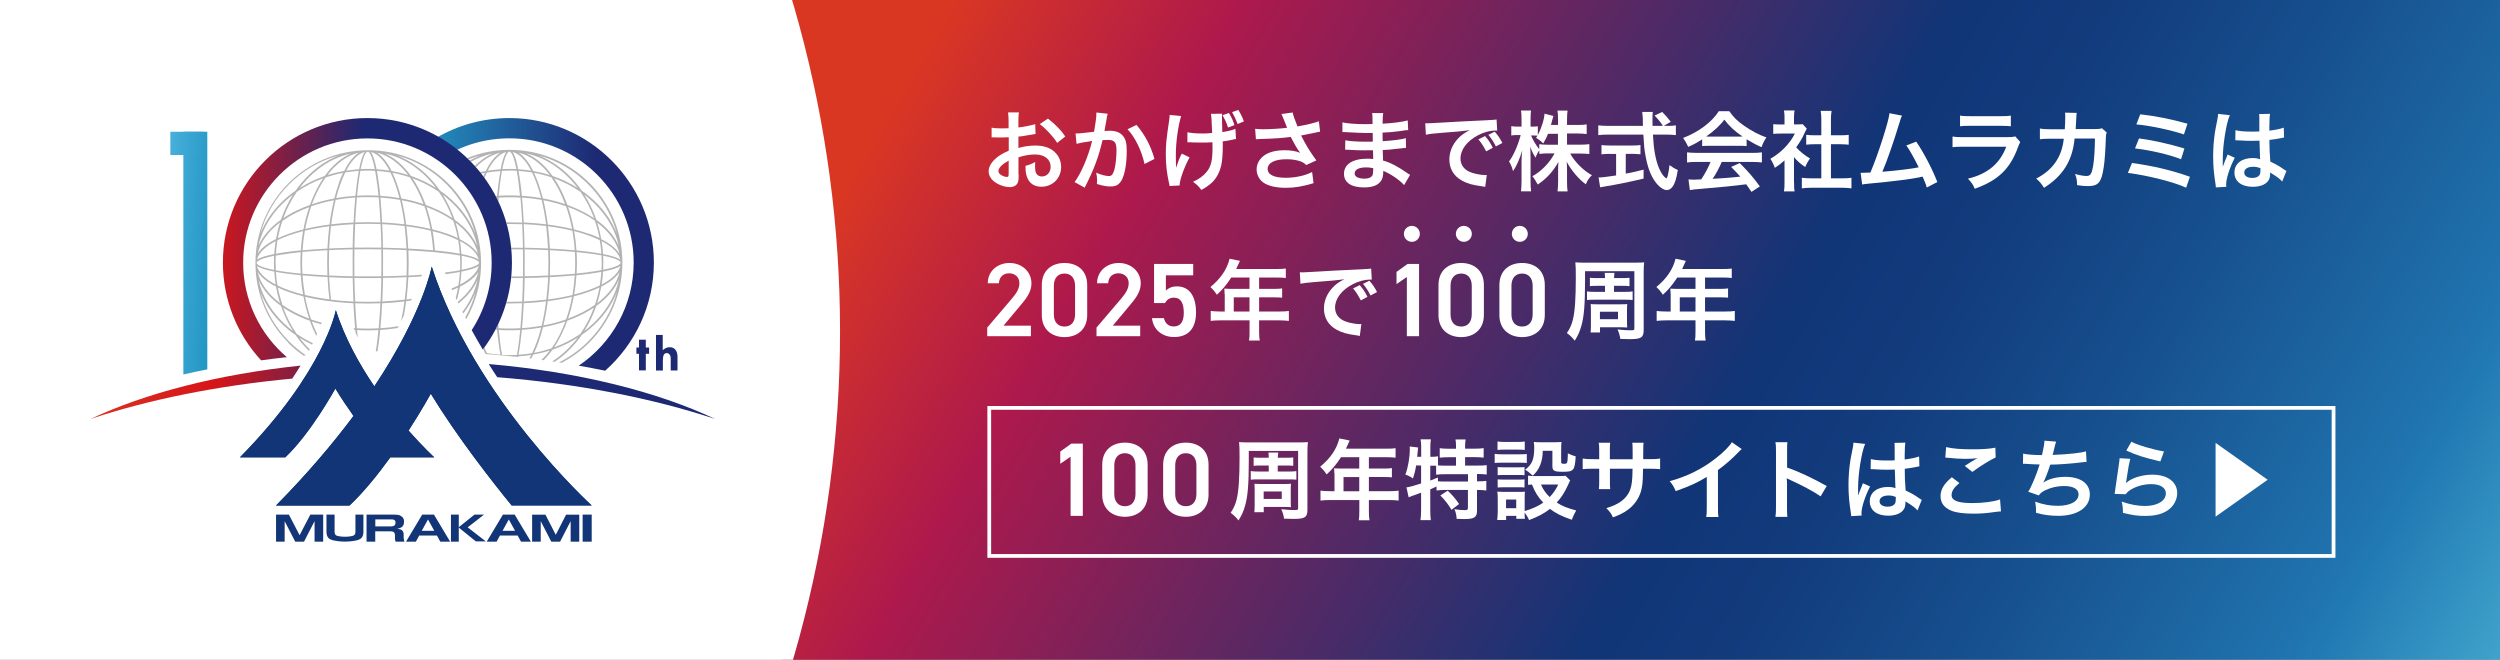 <?xml version="1.0" encoding="UTF-8"?><svg id="_レイヤー_2" xmlns="http://www.w3.org/2000/svg" xmlns:xlink="http://www.w3.org/1999/xlink" viewBox="0 0 319.33 84.27"><rect x="0" y="0" width="319.33" height="84.27" fill="#808080" stroke="none"/><defs><style>.cls-1{fill:url(#_名称未設定グラデーション_19-2);}.cls-1,.cls-2,.cls-3,.cls-4,.cls-5,.cls-6,.cls-7,.cls-8,.cls-9,.cls-10,.cls-11,.cls-12,.cls-13{stroke-width:0px;}.cls-2{fill:url(#_名称未設定グラデーション_19-3);}.cls-3{fill:url(#_名称未設定グラデーション_42-2);}.cls-4{fill:url(#_名称未設定グラデーション_42-3);}.cls-14{clip-path:url(#clippath);}.cls-5,.cls-15{fill:none;}.cls-6{fill:url(#_名称未設定グラデーション_42);}.cls-7{fill:url(#_名称未設定グラデーション_74);}.cls-8{fill:url(#_名称未設定グラデーション_37);}.cls-9{fill:url(#_名称未設定グラデーション_19);}.cls-15{stroke:#fff;stroke-miterlimit:10;stroke-width:.48px;}.cls-10{fill:#113577;}.cls-11{fill:#1e2973;}.cls-12{fill:#b3b3b3;}.cls-13{fill:#fff;}</style><linearGradient id="_名称未設定グラデーション_74" x1="109.1" y1="-15.9" x2="310.15" y2="100.17" gradientUnits="userSpaceOnUse"><stop offset="0" stop-color="#da3723"/><stop offset=".08" stop-color="#da3723"/><stop offset=".22" stop-color="#ad194c"/><stop offset=".56" stop-color="#113577"/><stop offset=".64" stop-color="#123c7d"/><stop offset=".75" stop-color="#17518f"/><stop offset=".89" stop-color="#1f72ad"/><stop offset=".91" stop-color="#2179b3"/><stop offset="1" stop-color="#40a3cb"/></linearGradient><clipPath id="clippath"><rect class="cls-5" y="0" width="319.33" height="84.27"/></clipPath><linearGradient id="_名称未設定グラデーション_42" x1=".42" y1="50.01" x2="96.03" y2="50.01" gradientUnits="userSpaceOnUse"><stop offset=".08" stop-color="#da3723"/><stop offset=".28" stop-color="#d61619"/><stop offset=".53" stop-color="#1e2973"/></linearGradient><linearGradient id="_名称未設定グラデーション_42-2" x1=".42" y1="50.11" x2="96.03" y2="50.11" xlink:href="#_名称未設定グラデーション_42"/><linearGradient id="_名称未設定グラデーション_19" x1="7.78" y1="31.45" x2="85.02" y2="35.41" gradientUnits="userSpaceOnUse"><stop offset=".08" stop-color="#72cdf4"/><stop offset=".25" stop-color="#2396c4"/><stop offset=".53" stop-color="#1e2973"/></linearGradient><linearGradient id="_名称未設定グラデーション_19-2" x1="8.07" y1="17.5" x2="87.52" y2="21.58" xlink:href="#_名称未設定グラデーション_19"/><linearGradient id="_名称未設定グラデーション_19-3" x1="32.84" y1="31.22" x2="114.34" y2="31.22" xlink:href="#_名称未設定グラデーション_19"/><linearGradient id="_名称未設定グラデーション_42-3" x1="6.01" y1="30.56" x2="82.04" y2="30.56" xlink:href="#_名称未設定グラデーション_42"/><linearGradient id="_名称未設定グラデーション_37" x1="9.8" y1="47.05" x2="105.74" y2="47.05" gradientUnits="userSpaceOnUse"><stop offset=".13" stop-color="#72cdf4"/><stop offset=".38" stop-color="#2396c4"/><stop offset=".61" stop-color="#1e2973"/></linearGradient></defs><g id="_内容"><rect class="cls-7" x="99.92" width="219.41" height="84.27"/><g class="cls-14"><circle class="cls-13" cx="-41.97" cy="42.33" r="149.27"/></g><path class="cls-6" d="M62.43,46.5c.35.57.71,1.13,1.08,1.68,10.4.83,19.9,2.7,27.84,5.34-7.43-3.51-17.5-6.03-28.92-7.02Z"/><path class="cls-3" d="M38.39,46.7c-10.56,1.11-19.86,3.53-26.84,6.82,7.41-2.47,16.19-4.26,25.78-5.16.39-.58.74-1.14,1.06-1.66Z"/><path class="cls-12" d="M61.34,19.86c-.46.18-.92.4-1.36.65.05.05.1.11.16.16.88-.49,1.82-.85,2.78-1.06-.8.34-1.57.88-2.28,1.59.05.05.1.11.15.16.94-.95,2-1.6,3.13-1.86-.68.42-1.32,1.21-1.88,2.34-.24.04-.48.09-.72.15.05.06.1.12.15.19.15-.03.31-.06.46-.09-.07.14-.13.29-.2.44.05.07.1.13.15.2.1-.24.2-.47.31-.68.57-.1,1.15-.17,1.73-.2-.09.48-.17,1.01-.25,1.61-.06.5-.12,1.02-.18,1.57-.06,0-.12,0-.18.01.04.07.07.14.11.21.02,0,.04,0,.06,0,0,.03,0,.06,0,.1.06.12.12.25.18.37.01-.16.03-.33.04-.48.46-.03.92-.04,1.39-.04s.93.01,1.39.04c.09.99.17,2.06.22,3.19-.53-.02-1.07-.03-1.61-.03-.14,0-.28,0-.42,0,.02.07.04.14.06.21.12,0,.24,0,.35,0,.55,0,1.09.01,1.62.03.05.97.08,1.98.1,3.01-.49,0-.99-.01-1.5-.01,0,.07.01.14.02.21.5,0,.99,0,1.48.01,0,.57.01,1.14.01,1.72s0,1.15-.01,1.72c-.49,0-.98.01-1.48.01,0,.07-.01.14-.02.21.51,0,1.01,0,1.5-.01-.02,1.04-.05,2.04-.1,3.01-.53.02-1.08.03-1.62.03-.12,0-.25,0-.37,0-.02.07-.04.14-.06.21.14,0,.29,0,.43,0,.54,0,1.08-.01,1.61-.03-.06,1.13-.13,2.2-.22,3.19-.46.03-.92.04-1.39.04s-.93-.01-1.39-.04c-.02-.17-.03-.35-.05-.53-.06.13-.12.25-.18.37,0,.05,0,.09.01.14-.03,0-.05,0-.08,0-.04.07-.07.14-.11.21.07,0,.14.01.21.01.05.55.11,1.08.18,1.57.08.6.16,1.13.25,1.61-.58-.04-1.16-.11-1.73-.2-.11-.23-.22-.46-.32-.72-.05.07-.1.13-.15.2.07.16.14.32.21.47,0,0,0,0,0,0,.03.06.07.11.1.17,1.21.09,2.42.2,3.61.33.12,0,.23,0,.35-.01,0,.02,0,.03-.01.05.07,0,.14.02.21.02,0-.03.01-.06.02-.09.56-.04,1.11-.1,1.65-.18-.08.15-.16.3-.24.43.08,0,.15.02.23.03.09-.16.18-.33.27-.51.72-.13,1.43-.3,2.11-.52-.34.44-.69.84-1.07,1.2.09.01.18.02.28.04.4-.39.78-.85,1.15-1.35,1.14-.39,2.22-.91,3.21-1.54-.13.17-.26.33-.39.49-.86,1.03-1.83,1.89-2.87,2.55.11.02.21.03.32.05.99-.65,1.9-1.48,2.72-2.46.26-.31.5-.63.73-.97.33-.23.65-.47.97-.73,1.63-1.36,2.83-2.98,3.52-4.76-.64,2.37-1.89,4.53-3.67,6.31-1.11,1.11-2.36,2.01-3.73,2.68.12.02.24.04.36.05,1.3-.68,2.48-1.54,3.52-2.59,1.32-1.32,2.36-2.87,3.09-4.58.75-1.78,1.13-3.67,1.13-5.61s-.38-3.83-1.13-5.61c-.73-1.72-1.77-3.26-3.09-4.58-1.32-1.32-2.87-2.36-4.58-3.09-1.78-.75-3.67-1.13-5.61-1.13s-3.68.35-5.4,1.05c.06.05.11.11.17.16.49-.19.99-.36,1.51-.5ZM65.07,24.96c-.46,0-.92.01-1.37.04.05-.54.11-1.05.17-1.53.08-.65.17-1.19.25-1.65.31-.02.63-.03.94-.03s.63,0,.94.03c.09.46.17,1,.25,1.65.06.48.12,1,.17,1.53-.45-.03-.91-.04-1.37-.04ZM66.48,23.44c-.08-.6-.16-1.13-.25-1.61.58.04,1.16.11,1.73.2.21.44.42.92.61,1.46.2.57.38,1.17.55,1.81-.8-.14-1.62-.24-2.46-.29-.05-.55-.11-1.08-.18-1.57ZM67.01,31.85c1.04.02,2.04.05,3.01.1.02.53.03,1.08.03,1.62s-.01,1.09-.03,1.62c-.97.05-1.98.08-3.01.1,0-.57.01-1.14.01-1.72s0-1.15-.01-1.72ZM70.23,35.4c1.13-.06,2.2-.13,3.19-.22-.06.86-.16,1.69-.3,2.5-.97.24-2.02.43-3.12.57.11-.92.19-1.87.24-2.85ZM70.24,35.18c.02-.53.03-1.07.03-1.61s-.01-1.08-.03-1.61c1.13.06,2.2.13,3.19.22.03.46.04.92.04,1.39s-.01.93-.04,1.39c-.99.09-2.06.17-3.19.22ZM70.23,31.75c-.04-.98-.12-1.93-.24-2.85,1.1.14,2.15.33,3.12.57.14.8.25,1.64.3,2.5-.99-.09-2.06-.17-3.19-.22ZM69.97,28.68c-.14-1.09-.33-2.13-.56-3.1,1.02.19,1.99.45,2.89.77.32.9.58,1.87.77,2.89-.97-.23-2.01-.42-3.1-.56ZM70.01,31.74c-.97-.05-1.97-.08-3.01-.1-.02-1.03-.05-2.04-.1-3.01.98.04,1.94.13,2.86.24.11.92.19,1.88.24,2.86ZM67.01,35.51c1.03-.02,2.04-.05,3.01-.1-.04.98-.13,1.94-.24,2.86-.92.11-1.88.19-2.86.24.05-.97.08-1.97.1-3.01ZM69.97,38.47c1.09-.14,2.13-.33,3.1-.56-.19,1.02-.45,1.99-.77,2.89-.9.32-1.87.58-2.89.77.23-.97.42-2.01.56-3.1ZM73.3,37.85c.68-.17,1.33-.36,1.93-.58.49-.17.93-.36,1.34-.55-.14.76-.34,1.5-.58,2.21-.97.69-2.13,1.29-3.43,1.76.31-.9.56-1.86.74-2.86ZM75.15,37.07c-.57.2-1.17.38-1.81.55.14-.8.24-1.62.29-2.46.55-.05,1.08-.11,1.57-.18.6-.08,1.13-.16,1.61-.25-.04.58-.11,1.16-.2,1.73-.44.21-.92.42-1.46.61ZM75.18,34.77c-.48.06-1,.12-1.53.17.03-.45.04-.91.04-1.37s-.01-.92-.04-1.37c.54.05,1.05.11,1.53.17.65.08,1.19.17,1.65.25.02.31.03.63.03.94s0,.63-.03.94c-.46.09-1,.17-1.65.25ZM75.2,32.16c-.5-.06-1.02-.12-1.57-.18-.05-.84-.15-1.66-.29-2.46.64.16,1.25.34,1.81.55.53.19,1.02.39,1.46.61.1.57.17,1.15.2,1.73-.48-.09-1.01-.17-1.61-.25ZM75.23,29.87c-.6-.21-1.25-.41-1.93-.58-.18-.99-.43-1.95-.74-2.86,1.3.48,2.45,1.07,3.43,1.76.24.72.44,1.46.58,2.21-.41-.19-.85-.38-1.34-.55ZM75.25,27.47c-.85-.5-1.78-.93-2.78-1.29-.36-1-.79-1.93-1.29-2.78-.13-.21-.26-.42-.39-.62,1.2.44,2.33,1.02,3.36,1.73.71,1.03,1.29,2.15,1.73,3.36-.2-.13-.41-.27-.62-.39ZM72.2,26.08c-.9-.31-1.86-.56-2.86-.74-.17-.68-.36-1.33-.58-1.93-.17-.49-.36-.93-.55-1.34.76.14,1.5.34,2.21.58.69.97,1.29,2.13,1.76,3.43ZM66.68,25.23c.86.06,1.69.16,2.5.3.24.97.43,2.02.57,3.12-.92-.11-1.87-.19-2.85-.24-.06-1.13-.13-2.2-.22-3.19ZM66.9,38.73c.98-.04,1.93-.12,2.85-.24-.14,1.1-.33,2.15-.57,3.12-.8.14-1.64.25-2.5.3.09-.99.17-2.06.22-3.19ZM66.01,45.33c-.31.02-.63.03-.94.03s-.63,0-.94-.03c-.09-.46-.17-1-.25-1.65-.06-.48-.12-1-.17-1.53.45.03.91.04,1.37.04s.92-.01,1.37-.04c-.05.54-.11,1.05-.17,1.53-.08.65-.17,1.19-.25,1.65ZM67.96,45.11c-.57.1-1.15.17-1.73.2.09-.48.17-1.01.25-1.61.06-.5.12-1.02.18-1.57.84-.05,1.66-.15,2.46-.29-.16.64-.34,1.25-.55,1.81-.19.53-.39,1.02-.61,1.46ZM70.44,44.49c-.72.24-1.46.44-2.21.58.19-.41.38-.85.55-1.34.21-.6.41-1.25.58-1.93.99-.18,1.95-.43,2.86-.74-.48,1.3-1.07,2.45-1.76,3.43ZM74.14,42.64c-1.03.71-2.15,1.29-3.36,1.73.13-.2.27-.41.39-.62.5-.85.93-1.78,1.29-2.78,1-.36,1.93-.79,2.78-1.29.21-.13.42-.26.62-.39-.44,1.2-1.02,2.33-1.73,3.36ZM75.12,41.9c-.16.13-.32.26-.49.39.63-.99,1.14-2.07,1.54-3.21,1.37-.98,2.35-2.13,2.87-3.35-.51,2.32-1.86,4.46-3.92,6.17ZM76.28,38.72c.22-.68.39-1.39.52-2.11,1.13-.57,1.92-1.2,2.34-1.88-.35,1.49-1.36,2.86-2.86,4ZM78.19,35.47c-.37.31-.81.6-1.34.87.09-.54.15-1.09.18-1.65.49-.09.91-.2,1.26-.3.43-.13.74-.27.94-.41-.12.51-.47,1.01-1.04,1.49ZM79.27,33.57s0,0,0,0c0,.1-.17.49-2.23.89.02-.3.02-.6.02-.9s0-.6-.02-.9c2.06.4,2.22.79,2.23.89,0,0,0,0,0,0ZM78.29,32.75c-.35-.11-.77-.21-1.26-.3-.04-.56-.1-1.11-.18-1.65.53.27.97.57,1.34.87.57.48.92.98,1.04,1.49-.2-.14-.51-.28-.94-.41ZM76.8,30.54c-.13-.72-.3-1.43-.52-2.11,1.5,1.14,2.51,2.5,2.86,4-.42-.68-1.21-1.32-2.34-1.88ZM76.17,28.07c-.39-1.14-.91-2.22-1.54-3.21.17.13.33.26.49.39,2.06,1.71,3.4,3.85,3.92,6.17-.52-1.23-1.5-2.37-2.87-3.35ZM75.12,23.53c1.78,1.78,3.03,3.95,3.67,6.31-.69-1.78-1.89-3.4-3.52-4.76-.31-.26-.63-.5-.97-.73-.23-.33-.47-.65-.73-.97-1.36-1.63-2.98-2.83-4.76-3.52,2.37.64,4.53,1.89,6.31,3.67ZM73.4,23.52c.13.16.26.32.39.49-.99-.63-2.07-1.14-3.21-1.54-.98-1.37-2.13-2.35-3.35-2.87,2.32.51,4.46,1.86,6.17,3.92ZM70.22,22.36c-.68-.22-1.39-.39-2.11-.52-.57-1.13-1.2-1.92-1.88-2.34,1.49.35,2.86,1.36,4,2.86ZM66.97,20.46c.31.37.6.81.87,1.34-.54-.09-1.09-.15-1.65-.18-.09-.49-.2-.91-.3-1.26-.13-.43-.27-.74-.41-.94.51.12,1.01.47,1.49,1.04ZM65.07,19.37s0,0,0,0,0,0,0,0c.1,0,.49.17.89,2.23-.3-.02-.6-.02-.9-.02s-.6,0-.9.02c.4-2.06.79-2.22.89-2.23ZM64.25,20.36c-.11.35-.21.77-.3,1.26-.56.04-1.11.1-1.65.18.27-.53.57-.97.87-1.34.48-.57.98-.92,1.49-1.04-.14.2-.28.51-.41.94Z"/><path class="cls-12" d="M36.79,43.77c.61.61,1.27,1.16,1.97,1.65.11-.01.22-.02.33-.03-.76-.51-1.48-1.1-2.15-1.77-1.78-1.78-3.03-3.95-3.67-6.31.69,1.78,1.89,3.4,3.52,4.76.31.26.63.5.97.73.23.33.47.65.73.97.31.37.64.72.97,1.05.04-.07.07-.13.1-.2-.32-.31-.62-.64-.91-.99-.13-.16-.26-.32-.39-.49.51.33,1.05.62,1.61.88.03-.06.06-.13.09-.19-.72-.34-1.41-.74-2.06-1.18-.71-1.03-1.29-2.15-1.73-3.36.2.13.41.27.62.39.85.5,1.78.93,2.78,1.29.24.67.52,1.32.82,1.92.04-.09.08-.17.11-.25-.24-.5-.47-1.02-.67-1.58.39.13.78.25,1.19.36.03-.07.05-.14.08-.2-.47-.13-.92-.27-1.36-.42-.32-.9-.58-1.87-.77-2.89.97.23,2.01.42,3.1.56,0,0,0,0,0,0l.93.11c.7.07,1.41.12,2.14.16.06,1.13.13,2.2.22,3.19-.07,0-.13,0-.2-.01.03.07.06.15.09.22.04,0,.08,0,.13,0,.01.12.02.25.04.37.09.21.19.42.29.64-.04-.32-.07-.65-.11-.99.45.03.91.04,1.37.04s.92-.01,1.37-.04c-.05.54-.11,1.05-.17,1.53-.06.44-.12.84-.17,1.19.07,0,.15,0,.22,0,.06-.36.12-.74.17-1.16.06-.5.12-1.02.18-1.57.75-.05,1.49-.13,2.22-.25.04-.08.08-.16.12-.24-.75.13-1.53.22-2.32.27.09-.99.17-2.06.22-3.19.98-.04,1.93-.12,2.85-.24-.12.89-.26,1.74-.44,2.55.13-.25.25-.5.37-.74.11-.59.21-1.2.29-1.83.21-.03.41-.06.62-.09.04-.08.07-.16.11-.23-.23.03-.46.07-.69.1.11-.92.19-1.87.24-2.85.57-.03,1.12-.06,1.66-.1.03-.07.06-.15.09-.22-.56.04-1.14.08-1.74.11.02-.53.03-1.07.03-1.61s-.01-1.08-.03-1.61c1.13.06,2.2.13,3.19.22,0,0,0,0,0,0l.22.02s0,0,0,0c.54.05,1.05.11,1.53.17.65.08,1.19.17,1.65.25.02.31.03.63.03.94s0,.63-.03.94c-.46.09-1,.17-1.65.25-.09.01-.19.02-.28.04.03.07.05.14.08.21.08,0,.15-.02.23-.03.6-.08,1.13-.16,1.61-.25-.04.58-.11,1.16-.2,1.73-.27.13-.57.26-.88.39.03.07.06.13.09.2.26-.1.51-.21.75-.32-.08.44-.18.88-.3,1.31.05.1.09.2.14.3.16-.56.3-1.14.4-1.73,1.13-.57,1.92-1.2,2.34-1.88-.33,1.42-1.26,2.73-2.64,3.83.03.07.06.13.1.2,1.15-.91,1.97-1.93,2.44-3.03-.32,1.46-.97,2.85-1.92,4.1.04.07.07.14.11.21.66-.86,1.18-1.77,1.56-2.73-.3,1.12-.74,2.2-1.31,3.22.04.08.08.15.12.23.29-.5.55-1.02.77-1.56.75-1.78,1.13-3.67,1.13-5.61s-.38-3.83-1.13-5.61c-.73-1.72-1.77-3.26-3.09-4.58-1.32-1.32-2.87-2.36-4.58-3.09-1.78-.75-3.67-1.13-5.61-1.13s-3.83.38-5.61,1.13c-1.72.73-3.26,1.77-4.58,3.09-1.32,1.32-2.36,2.87-3.09,4.58-.75,1.78-1.13,3.67-1.13,5.61s.38,3.83,1.13,5.61c.73,1.72,1.77,3.26,3.09,4.58ZM39.5,40.7c-1.3-.48-2.45-1.07-3.43-1.76-.24-.72-.44-1.46-.58-2.21.41.19.85.38,1.34.55.6.21,1.25.41,1.93.58.18.99.43,1.95.74,2.86ZM51.32,25.58c1.02.19,1.99.45,2.89.77.32.9.58,1.87.77,2.89-.97-.23-2.01-.42-3.1-.56-.14-1.09-.33-2.13-.56-3.1ZM51.93,31.74c-.97-.05-1.97-.08-3.01-.1-.02-1.03-.05-2.04-.1-3.01.98.04,1.94.13,2.86.24.11.92.19,1.88.24,2.86ZM54.47,26.44c1.3.48,2.45,1.07,3.43,1.76.24.72.44,1.46.58,2.21-.41-.19-.85-.38-1.34-.55-.6-.21-1.25-.41-1.93-.58-.18-.99-.43-1.95-.74-2.86ZM57.16,27.47c-.85-.5-1.78-.93-2.78-1.29-.36-1-.79-1.93-1.29-2.78-.13-.21-.26-.42-.39-.62,1.2.44,2.33,1.02,3.36,1.73.71,1.03,1.29,2.15,1.73,3.36-.2-.13-.41-.27-.62-.39ZM54.12,26.08c-.9-.31-1.86-.56-2.86-.74-.17-.68-.36-1.33-.58-1.93-.17-.49-.36-.93-.55-1.34.76.14,1.5.34,2.21.58.69.97,1.29,2.13,1.76,3.43ZM50.48,23.49c.2.57.38,1.17.55,1.81-.8-.14-1.62-.24-2.46-.29-.05-.55-.11-1.08-.18-1.57-.08-.6-.16-1.13-.25-1.61.58.04,1.16.11,1.73.2.21.44.42.92.61,1.46ZM46.98,28.38c-.54,0-1.08.01-1.61.03.06-1.13.13-2.2.22-3.19.46-.03.92-.04,1.39-.04s.93.01,1.39.04c.09.99.17,2.06.22,3.19-.53-.02-1.07-.03-1.61-.03ZM48.61,28.62c.05.97.08,1.98.1,3.01-.57,0-1.14-.01-1.72-.01s-1.15,0-1.72.01c.02-1.04.05-2.05.1-3.01.53-.02,1.08-.03,1.62-.03s1.09.01,1.62.03ZM48.18,23.47c.06.48.12,1,.17,1.53-.45-.03-.91-.04-1.37-.04s-.92.01-1.37.04c.05-.54.11-1.05.17-1.53.08-.65.17-1.19.25-1.65.31-.02.63-.03.94-.03s.63,0,.94.03c.09.46.17,1,.25,1.65ZM45.58,23.44c-.06.5-.12,1.02-.18,1.57-.84.05-1.66.15-2.46.29.16-.64.34-1.25.55-1.81.19-.53.39-1.02.61-1.46.57-.1,1.15-.17,1.73-.2-.09.48-.17,1.01-.25,1.61ZM43.28,23.42c-.21.6-.41,1.25-.58,1.93-.99.18-1.95.43-2.86.74.48-1.3,1.07-2.45,1.76-3.43.72-.24,1.46-.44,2.21-.58-.19.41-.38.85-.55,1.34ZM45.05,35.29c-1.04-.02-2.04-.05-3.01-.1-.02-.53-.03-1.08-.03-1.62s.01-1.09.03-1.62c.97-.05,1.98-.08,3.01-.1,0,.57-.01,1.14-.01,1.72s0,1.15.01,1.72ZM41.83,31.75c-1.13.06-2.2.13-3.19.22.06-.86.16-1.69.3-2.5.97-.24,2.02-.43,3.12-.57-.11.92-.19,1.87-.24,2.85ZM41.82,35.18c-1.13-.06-2.2-.13-3.19-.22-.03-.46-.04-.92-.04-1.39s.01-.93.04-1.39c.99-.09,2.06-.17,3.19-.22-.02.53-.03,1.07-.03,1.61s.01,1.08.03,1.61ZM38.99,29.24c.19-1.02.45-1.99.77-2.89.9-.32,1.87-.58,2.89-.77-.23.97-.42,2.01-.56,3.1-1.09.14-2.13.33-3.1.56ZM40.88,23.4c-.5.85-.93,1.78-1.29,2.78-1,.36-1.93.79-2.78,1.29-.21.13-.42.26-.62.39.44-1.2,1.02-2.33,1.73-3.36,1.03-.71,2.15-1.29,3.36-1.73-.13.2-.27.41-.39.62ZM39.5,26.44c-.31.9-.56,1.86-.74,2.86-.68.17-1.33.36-1.93.58-.49.17-.93.36-1.34.55.14-.76.34-1.5.58-2.21.97-.69,2.13-1.29,3.43-1.76ZM36.9,30.07c.57-.2,1.17-.38,1.81-.55-.14.8-.24,1.62-.29,2.46-.55.05-1.08.11-1.57.18-.6.08-1.13.16-1.61.25.04-.58.11-1.16.2-1.73.44-.21.92-.42,1.46-.61ZM36.88,32.38c.48-.06,1-.12,1.53-.17-.03.45-.04.91-.04,1.37s.01.92.04,1.37c-.54-.05-1.05-.11-1.53-.17-.65-.08-1.19-.17-1.65-.25-.02-.31-.03-.63-.03-.94s0-.63.03-.94c.46-.09,1-.17,1.65-.25ZM36.85,34.98c.5.06,1.02.12,1.57.18.05.84.15,1.66.29,2.46-.64-.16-1.25-.34-1.81-.55-.53-.19-1.02-.39-1.46-.61-.1-.57-.17-1.15-.2-1.73.48.09,1.01.17,1.61.25ZM38.95,37.67c-.14-.8-.25-1.64-.3-2.5.99.09,2.06.17,3.19.22.04.98.12,1.93.24,2.85-1.1-.14-2.15-.33-3.12-.57ZM42.28,38.27c-.11-.92-.19-1.88-.24-2.86.97.05,1.97.08,3.01.1.02,1.03.05,2.04.1,3.01-.98-.04-1.94-.13-2.86-.24ZM45.05,31.64c-1.03.02-2.04.05-3.01.1.04-.98.13-1.94.24-2.86.92-.11,1.88-.19,2.86-.24-.05.97-.08,1.97-.1,3.01ZM42.31,28.65c.14-1.1.33-2.15.57-3.12.8-.14,1.64-.25,2.5-.3-.09.99-.17,2.06-.22,3.19-.98.04-1.93.12-2.85.24ZM48.37,41.93c-.46.03-.92.04-1.39.04s-.93-.01-1.39-.04c-.09-.99-.17-2.06-.22-3.19.53.02,1.07.03,1.61.03s1.08-.01,1.61-.03c-.06,1.13-.13,2.2-.22,3.19ZM48.61,38.52c-.53.02-1.08.03-1.62.03s-1.09-.01-1.62-.03c-.05-.97-.08-1.98-.1-3.01.57,0,1.14.01,1.72.01s1.15,0,1.72-.01c-.02,1.04-.05,2.04-.1,3.01ZM48.71,35.29c-.57,0-1.14.01-1.72.01s-1.15,0-1.72-.01c0-.57-.01-1.14-.01-1.72s0-1.15.01-1.72c.57,0,1.14-.01,1.72-.01s1.15,0,1.72.01c0,.57.01,1.14.01,1.72s0,1.15-.01,1.72ZM48.59,25.23c.86.06,1.69.16,2.5.3.24.97.43,2.02.57,3.12-.92-.11-1.87-.19-2.85-.24-.06-1.13-.13-2.2-.22-3.19ZM51.69,38.27c-.92.11-1.88.19-2.86.24.05-.97.08-1.97.1-3.01,1.03-.02,2.04-.05,3.01-.1-.04.98-.13,1.94-.24,2.86ZM51.93,35.19c-.97.05-1.98.08-3.01.1,0-.57.01-1.14.01-1.72s0-1.15-.01-1.72c1.04.02,2.05.05,3.01.1.02.53.03,1.08.03,1.62s-.01,1.09-.03,1.62ZM52.14,31.75c-.04-.98-.12-1.93-.24-2.85,1.1.14,2.15.33,3.12.57.14.8.25,1.64.3,2.5-.99-.09-2.06-.17-3.19-.22ZM57.12,32.16c-.5-.06-1.02-.12-1.57-.18-.05-.84-.15-1.66-.29-2.46.64.16,1.25.34,1.81.55.53.19,1.02.39,1.46.61.1.57.17,1.15.2,1.73-.48-.09-1.02-.17-1.61-.25ZM60.1,35.47c-.37.31-.81.6-1.34.87.09-.54.15-1.09.18-1.65.49-.09.91-.2,1.26-.3.43-.13.74-.27.94-.41-.12.51-.47,1.01-1.04,1.49ZM61.19,33.57s0,0,0,0c0,.1-.17.49-2.23.89.02-.3.02-.6.02-.9s0-.6-.02-.9c2.06.4,2.22.79,2.23.89,0,0,0,0,0,0ZM60.2,32.75c-.35-.11-.77-.21-1.26-.3-.04-.56-.1-1.11-.18-1.65.53.27.97.57,1.34.87.57.48.92.98,1.04,1.49-.2-.14-.51-.28-.94-.41ZM58.71,30.54c-.13-.72-.3-1.43-.52-2.11,1.5,1.14,2.51,2.5,2.86,4-.42-.68-1.21-1.32-2.34-1.88ZM58.08,28.07c-.39-1.14-.91-2.22-1.54-3.21.17.13.33.26.49.39,2.06,1.71,3.4,3.85,3.92,6.17-.52-1.23-1.5-2.37-2.87-3.35ZM57.03,23.53c1.78,1.78,3.03,3.95,3.67,6.31-.69-1.78-1.89-3.4-3.52-4.76-.31-.26-.63-.5-.97-.73-.23-.33-.47-.65-.73-.97-1.36-1.63-2.98-2.83-4.76-3.52,2.37.64,4.53,1.89,6.31,3.67ZM55.31,23.52c.13.16.26.32.39.49-.99-.63-2.07-1.14-3.21-1.54-.98-1.37-2.13-2.35-3.35-2.87,2.32.51,4.46,1.86,6.17,3.92ZM52.13,22.36c-.68-.22-1.39-.39-2.11-.52-.57-1.13-1.2-1.92-1.88-2.34,1.49.35,2.86,1.36,4,2.86ZM48.88,20.46c.31.37.6.81.87,1.34-.54-.09-1.09-.15-1.65-.18-.09-.49-.2-.91-.3-1.26-.13-.43-.27-.74-.41-.94.51.12,1.01.47,1.49,1.04ZM46.98,19.37s0,0,0,0,0,0,0,0c.1,0,.49.17.89,2.23-.3-.02-.6-.02-.9-.02s-.6,0-.9.02c.4-2.06.79-2.22.89-2.23ZM46.17,20.36c-.11.35-.21.77-.3,1.26-.56.04-1.11.1-1.65.18.27-.53.57-.97.87-1.34.48-.57.98-.92,1.49-1.04-.14.2-.28.51-.41.94ZM43.95,21.84c-.72.13-1.43.3-2.11.52,1.14-1.5,2.5-2.51,4-2.86-.68.42-1.32,1.21-1.88,2.34ZM41.48,22.48c-1.14.39-2.22.91-3.21,1.54.13-.17.26-.33.39-.49,1.71-2.06,3.85-3.4,6.17-3.92-1.23.52-2.37,1.5-3.35,2.87ZM36.94,23.53c1.78-1.78,3.95-3.03,6.31-3.67-1.78.69-3.4,1.89-4.76,3.52-.26.31-.5.63-.73.97-.33.23-.65.47-.97.73-1.63,1.36-2.83,2.98-3.52,4.76.64-2.37,1.89-4.53,3.67-6.31ZM36.93,25.25c.16-.13.32-.26.49-.39-.63.99-1.14,2.07-1.54,3.21-1.37.98-2.35,2.13-2.87,3.35.51-2.32,1.86-4.46,3.92-6.17ZM35.77,28.42c-.22.68-.39,1.39-.52,2.11-1.13.57-1.92,1.2-2.34,1.88.35-1.49,1.36-2.86,2.86-4ZM33.87,31.67c.37-.31.81-.6,1.34-.87-.09.54-.15,1.09-.18,1.65-.49.09-.91.2-1.26.3-.43.13-.74.27-.94.41.12-.51.47-1.01,1.04-1.49ZM32.78,33.57s0,0,0,0c0-.1.17-.49,2.23-.89-.02.3-.02.6-.02.9s0,.6.02.9c-2.06-.4-2.22-.79-2.23-.89,0,0,0,0,0,0ZM33.77,34.39c.35.11.77.21,1.26.3.04.56.1,1.11.18,1.65-.53-.27-.97-.57-1.34-.87-.57-.48-.92-.98-1.04-1.49.2.14.51.28.94.41ZM35.25,36.61c.13.72.3,1.43.52,2.11-1.5-1.14-2.51-2.5-2.86-4,.42.68,1.21,1.32,2.34,1.88ZM35.89,39.08c.39,1.14.91,2.22,1.54,3.21-.17-.13-.33-.26-.49-.39-2.06-1.71-3.4-3.85-3.92-6.17.52,1.23,1.5,2.37,2.87,3.35Z"/><path class="cls-9" d="M26.48,47.18v-30.35h-3.06v31c1.01-.23,2.03-.45,3.06-.65Z"/><rect class="cls-1" x="21.76" y="16.83" width="4.2" height="2.97"/><path class="cls-2" d="M65.07,17.67c8.75,0,15.87,7.12,15.87,15.87,0,5.48-2.79,10.31-7.02,13.17,1.14.2,2.27.41,3.38.64,3.81-3.38,6.22-8.32,6.22-13.81,0-10.18-8.28-18.46-18.46-18.46-3.57,0-7.03,1.02-10.02,2.95l1.41,2.17c2.56-1.66,5.54-2.53,8.61-2.53Z"/><path class="cls-4" d="M36.65,45.63c-3.42-2.91-5.59-7.25-5.59-12.08,0-8.75,7.12-15.87,15.87-15.87s15.87,7.12,15.87,15.87c0,3.18-.94,6.14-2.55,8.62.46.84.93,1.67,1.42,2.48,2.34-3.09,3.72-6.94,3.72-11.11,0-10.18-8.28-18.46-18.46-18.46s-18.46,8.28-18.46,18.46c0,4.81,1.85,9.2,4.88,12.49,1.09-.15,2.19-.29,3.3-.41Z"/><path class="cls-8" d="M49.03,46.84s-.01,0-.02.01c.08.14.16.28.25.42-.08-.14-.16-.29-.23-.44Z"/><path class="cls-11" d="M81.62,43.39h.87v1h.42v.8h-.42v2.12h-.87v-2.12h-.33v-.8h.33v-1Z"/><path class="cls-11" d="M83.77,42.78h.88v1.95c.16-.14.31-.23.44-.29.14-.06.29-.09.47-.09.31,0,.54.11.72.33.17.22.26.53.26.92v1.72h-.87v-1.56c0-.19-.05-.35-.14-.47s-.21-.19-.35-.19c-.18,0-.31.07-.39.22s-.12.38-.12.69v1.32h-.88v-4.53Z"/><path class="cls-10" d="M65.36,64.56c-2.4-2.94-6.95-8.73-10.33-14.27,0,0-1.12,2.04-2.84,4.71,1.89,2.15,3.29,3.42,3.29,3.42h-5.62c-1.58,2.18-3.37,4.42-5.21,6.15h-9.39c4.06-4.12,7.3-7.97,9.9-11.44-.8-1.14-1.61-2.33-2.32-3.5,0,0-3.12,5.7-6.4,8.79h-5.79c10.84-11.01,12.25-18.8,12.25-18.8,1.15,3.57,2.99,6.89,4.92,9.73,6.26-9.41,7.33-15.3,7.33-15.3,5.43,16.89,20.43,30.51,20.43,30.51h-10.21ZM40.18,65.73h-.54s0,0,0,0l-1.37,2.63-1.37-2.63h0s0,0,0,0h-1.64v3.46h1.1v-2.62h0l1.35,2.62h1.12l1.35-2.62h0v2.62h1.1v-3.46h-1.1ZM72.91,65.74h-.6l-1.32,2.57-1.32-2.57h-1.7v3.45h1.1v-2.62h0l1.35,2.62h1.12l1.35-2.62h0v2.62h1.1v-3.45h-1.1ZM46.44,65.73h-1.04v2.11c0,.18.03.51-.39.62-.42.1-.94.1-.94.1h0s0,0,0,0h0s-.52,0-.94-.1c-.42-.1-.39-.43-.39-.62v-2.11h-1.04v2.12c0,.2-.02.86.58,1.08.61.22,1.47.25,1.78.25h0c.31,0,1.18-.03,1.78-.25.61-.22.58-.88.58-1.08v-2.12ZM51.57,68.73c0,.18.09.46.09.46h-1.12c-.08-.11-.09-.41-.09-.41,0,0,0-.33,0-.44,0-.12-.02-.2-.09-.31-.09-.12-.31-.16-.45-.16h-1.98v1.32h-1.11v-3.46h3.22s.55,0,.77.03c.22.03.39.12.54.24.15.12.26.35.26.61s-.06.62-.4.78c-.14.07-.28.12-.47.16.08.01.17.02.27.04.51.07.55.53.55.62s0,.34,0,.53ZM47.94,67.24h1.91c.32,0,.43-.05.53-.12.1-.07.14-.23.14-.33s0-.22-.09-.32c-.1-.12-.38-.13-.38-.13h-2.11v.89ZM55.43,65.73l2.07,3.46h-1.26l-.43-.79h-2.26l-.43.79h-1.26l2.07-3.46h1.51ZM55.47,67.8l-.8-1.45-.8,1.45h1.6ZM65.74,65.73l2.07,3.46h-1.26l-.43-.79h-2.26l-.43.79h-1.26l2.07-3.46h1.51ZM65.79,67.8l-.8-1.45-.8,1.45h1.6ZM61.83,65.73h-1.22l-2.01,1.61v-1.61h-1v3.46h1v-1.8l2.18,1.76h1.27l-2.31-1.79,2.09-1.63ZM74.42,65.73v3.46h1.16v-3.46h-1.16Z"/><path class="cls-10" d="M65.36,64.56h10.21s-15-13.62-20.43-30.51c0,0-1.07,5.89-7.33,15.3-1.93-2.84-3.77-6.16-4.92-9.73,0,0-1.41,7.79-12.25,18.8h5.79c3.27-3.09,6.4-8.79,6.4-8.79.72,1.18,1.52,2.36,2.32,3.5-2.59,3.48-5.83,7.32-9.9,11.44h9.39c1.83-1.73,3.63-3.96,5.21-6.15h5.62s-1.39-1.27-3.29-3.42c1.72-2.67,2.84-4.71,2.84-4.71,3.38,5.54,7.93,11.34,10.33,14.27Z"/><path class="cls-13" d="M130.12,22.3c0,.46-.02.72-.09.95-.11.39-.51.65-1.03.65-.71,0-1.55-.31-2.11-.79-.4-.35-.61-.78-.61-1.25,0-.56.36-1.16,1.01-1.71.4-.33.85-.59,1.56-.9v-1.72h-.11l-.35.02c-.13.01-.35.01-.59.01-.28,0-.45,0-.62-.01-.13-.01-.23-.01-.27-.01-.06,0-.13,0-.25.01v-1.25c.31.07.71.1,1.3.1q.22,0,.78-.02h.09v-.74c0-.6-.02-.92-.07-1.28h1.39c-.06.36-.07.6-.07,1.21v.71c.77-.09,1.67-.27,2.15-.42l.04,1.25c-.19.02-.42.07-1.18.2-.37.07-.66.11-1.01.14v1.45c.72-.21,1.46-.31,2.18-.31.89,0,1.65.21,2.2.61.69.51,1.08,1.27,1.08,2.11,0,1.45-1.08,2.54-2.53,2.54-.9,0-1.54-.43-1.83-1.24-.14-.38-.19-.75-.19-1.43.54-.14.79-.25,1.24-.49-.02.2-.02.29-.02.48,0,.49.04.78.16.99.12.23.39.38.7.38.66,0,1.13-.51,1.13-1.24,0-.95-.79-1.57-1.97-1.57-.67,0-1.35.11-2.14.36v2.2ZM128.85,20.51c-.87.48-1.32.94-1.32,1.35,0,.19.12.36.38.52.23.13.49.22.7.22.11,0,.18-.04.21-.13q.02-.08.02-.33v-1.63ZM135.04,18.26c-.49-.8-1.48-1.86-2.23-2.41l1.05-.7c.96.75,1.69,1.5,2.21,2.28l-1.03.82Z"/><path class="cls-13" d="M141.05,16.73c.3-.02.48-.03.69-.03.74,0,1.28.2,1.64.59.39.42.54.96.54,1.97,0,1.95-.33,3.48-.88,4.09-.31.35-.63.47-1.21.47-.51,0-.96-.09-1.72-.32.01-.22.02-.39.02-.49,0-.3-.02-.52-.11-.95.61.27,1.24.43,1.63.43.33,0,.51-.21.68-.79.17-.6.28-1.56.28-2.52,0-1.01-.26-1.31-1.11-1.31-.25,0-.4.01-.67.03-.52,2.21-1.07,3.67-2.21,5.93-.02.04-.04.09-.07.14l-1.29-.71c.85-1.16,1.73-3.22,2.24-5.25-1.39.21-1.4.21-1.99.36l-.13-1.32c.5,0,1.06-.06,2.37-.22.2-1.19.29-1.87.29-2.26v-.2l1.45.16c-.03.09-.07.23-.09.35t-.06.35l-.04.27-.16.84-.04.27-.03.14ZM145.16,15.95c1.07,1.23,1.86,2.74,2.3,4.35l-1.27.65c-.33-1.64-1.23-3.47-2.17-4.44l1.15-.56Z"/><path class="cls-13" d="M151.95,20.1c-.7,1.27-1.28,2.91-1.28,3.59l-1.28.07c-.02-.17-.02-.19-.08-.42-.28-1.26-.4-2.35-.4-3.63s.07-1.91.41-4.22c.07-.5.08-.59.08-.81l1.47.14c-.39,1.24-.68,3.35-.68,5.01,0,.22.01,1.13.02,1.2v.42c.23-.71.49-1.36.74-1.83l1,.48ZM151.67,16.89c.49.11,1.06.16,1.98.16.42,0,.61-.01,1.18-.06-.07-1.81-.09-2.14-.16-2.45l1.43-.02c-.02.17-.02.23-.02.38q0,.13.02.76c0,.08.01.48.03,1.21.75-.11,1.4-.28,1.67-.42l.08,1.31c-.18.02-.25.03-.62.12-.53.11-.62.12-1.08.18.01.26.01.39.01.57,0,1.05-.08,2.03-.21,2.54-.22.9-.62,1.63-1.2,2.17-.36.33-.7.58-1.32.92-.35-.46-.59-.69-1.07-1.04.76-.35,1.28-.72,1.71-1.23.58-.69.78-1.47.78-3.11,0-.27,0-.43-.01-.71-.39.03-.94.04-1.52.04-.35,0-.7-.01-1.01-.02l-.3-.02h-.37v-1.29ZM156.97,14.43c.31.49.52.95.71,1.55l-.82.31c-.16-.54-.46-1.18-.71-1.57l.82-.29ZM158.08,15.85c-.16-.47-.46-1.11-.7-1.53l.79-.28c.29.46.56.99.71,1.47l-.8.33Z"/><path class="cls-13" d="M160.31,16.45c.35.04.59.06,1.04.06.89,0,2.36-.09,3.05-.19-.04-.14-.4-1.01-.42-1.06-.08-.19-.14-.35-.2-.48q-.03-.1-.1-.22l1.44-.19c.06.35.17.67.61,1.78,1.16-.2,2.27-.47,2.73-.66l.16,1.33c-.28.04-.4.07-.79.16-.46.1-1,.21-1.64.33.72,1.4,1.08,1.97,1.95,3.18l-1.29.59c-.28-.26-.46-.37-.77-.48-.5-.17-1.09-.26-1.76-.26-1.5,0-2.4.46-2.4,1.24,0,.74.82,1.13,2.34,1.13,1.18,0,2.47-.28,3.34-.74l.18,1.43c-1.43.42-2.4.59-3.52.59-1.47,0-2.57-.31-3.14-.88-.39-.4-.61-.92-.61-1.47,0-.64.29-1.21.8-1.65.65-.55,1.57-.8,2.83-.8.74,0,1.37.11,1.93.33-.4-.55-.6-.88-1.2-2.03-1.23.16-1.88.2-3.96.27-.3.01-.31.01-.49.03l-.1-1.34Z"/><path class="cls-13" d="M179.35,23.64c-.61-.68-1.72-1.43-2.66-1.81,0,.71-.11,1.09-.4,1.42-.41.47-1.08.69-2.06.69-1.64,0-2.56-.62-2.56-1.74,0-1.21,1.1-1.93,2.99-1.93.25,0,.45.01.74.04v-.27s-.01-.25-.01-.25v-.19s-.02-.41-.02-.41c-.48.01-.77.01-1.04.01-.79,0-1.15-.01-2.09-.07-.16-.01-.27-.01-.42-.01l.02-1.2c.48.11,1.53.18,2.62.18.21,0,.56,0,.89-.01,0-.12,0-.5-.01-1.11-.32.01-.47.01-.75.01-.53,0-1.84-.06-2.69-.11-.12-.01-.21-.01-.26-.01h-.17v-1.24c.57.14,1.73.23,2.99.23.33,0,.5,0,.86-.02-.01-1.05-.01-1.17-.06-1.4h1.42c-.04.25-.07.47-.08,1.36,1.29-.07,2.57-.23,3.21-.42l.06,1.24c-.17.01-.22.01-.36.02-.2.03-.3.04-.52.08-1.37.17-1.39.17-2.4.22.01.33.01.36.02,1.1,1.48-.11,2.36-.22,2.96-.39l.03,1.23c-.16.01-.38.03-.72.08-.21.02-.71.08-1.5.16-.13.01-.36.03-.76.04.02.7.03,1.16.04,1.35.88.23,1.94.78,3.05,1.57.21.14.25.16.4.26l-.76,1.3ZM175.4,21.48c-.37-.08-.58-.1-.91-.1-.91,0-1.46.29-1.46.77,0,.42.47.67,1.27.67.47,0,.81-.13.97-.36.09-.14.13-.37.13-.72v-.26Z"/><path class="cls-13" d="M182.06,15.74c.2.01.28.01.4.01q.25,0,1.86-.1c1.08-.07,2.93-.17,5.56-.29,1.03-.06,1.11-.06,1.28-.1l.08,1.42c-.11-.01-.17-.01-.23-.01-.67,0-1.49.22-2.21.6-1.42.74-2.25,1.85-2.25,2.98,0,.87.54,1.53,1.48,1.82.53.17,1.25.29,1.66.29.02,0,.11,0,.22-.01l-.2,1.52c-.14-.03-.17-.03-.38-.07-1.23-.16-1.94-.36-2.61-.74-1.04-.58-1.59-1.53-1.59-2.69,0-.95.38-1.88,1.06-2.62.42-.46.82-.76,1.55-1.13-.9.13-1.59.2-3.76.36-.99.08-1.5.14-1.85.22l-.08-1.46ZM189.69,17.38c.42.48.67.85.99,1.5l-.85.45c-.31-.61-.65-1.14-.99-1.53l.85-.42ZM191.07,18.7c-.27-.55-.62-1.08-.96-1.48l.81-.4c.39.42.69.87.98,1.44l-.84.45Z"/><path class="cls-13" d="M200.17,18.48h1.65c.51,0,.85-.02,1.19-.07v1.26c-.37-.03-.72-.06-1.2-.06h-1.25c.59,1.08,1.71,2.2,2.78,2.77-.37.35-.55.61-.78,1.16-.87-.61-1.92-1.85-2.44-2.88.03.38.04.78.04,1.1v1.4c0,.52.02.95.07,1.29h-1.28c.04-.37.07-.78.07-1.29v-1.33c0-.31.01-.72.04-1.15-.66,1.2-1.53,2.15-2.64,2.89-.28-.51-.49-.84-.69-1.06,1.13-.61,2.21-1.72,2.84-2.92h-.74c-.49,0-.85.02-1.21.07v-.46c-.19.25-.36.57-.48.94-.27-.41-.5-.89-.68-1.39.02.37.04.98.04,1.47v2.85c0,.59.02,1.01.07,1.37h-1.29c.04-.37.07-.79.07-1.37v-2.4c0-.45.01-.75.08-1.44-.3,1.03-.72,1.99-1.17,2.63-.11-.47-.3-.93-.51-1.24.54-.68,1.17-2.11,1.49-3.37h-.45c-.33,0-.55.01-.75.06v-1.2c.19.04.39.06.75.06h.56v-.9c0-.58-.02-.89-.07-1.15h1.28c-.03.27-.06.61-.06,1.15v.9h.33c.29,0,.4-.01.6-.04v1.1c.41-.71.85-2.07.85-2.71l1.14.29c-.03.08-.09.28-.17.6-.07.28-.09.33-.14.55h.9v-.77c0-.47-.02-.77-.07-1.06h1.29c-.04.28-.07.59-.07,1.06v.77h1.32c.55,0,.87-.02,1.19-.07v1.23c-.32-.04-.7-.07-1.19-.07h-1.32v1.4ZM197.74,17.08c-.19.47-.29.68-.62,1.24-.26-.27-.35-.33-.74-.6-.07-.04-.12-.09-.18-.12.1-.14.13-.19.19-.27-.16-.02-.35-.03-.55-.03h-.28c.22.55.65,1.27,1.05,1.76v-.64c.36.04.68.07,1.21.07h1.18v-1.4h-1.27Z"/><path class="cls-13" d="M212.98,16.08c.52,0,.8-.01,1.08-.07v1.25c-.31-.04-.75-.07-1.3-.07h-1.63c.1,1.94.35,3.28.78,4.29.22.51.45.88.69,1.11.12.12.2.19.25.19.12,0,.26-.55.4-1.69.43.31.68.46,1.06.62-.17,1.09-.37,1.72-.66,2.12-.2.29-.47.45-.75.45-.43,0-1.03-.43-1.52-1.13-.55-.77-.95-1.86-1.19-3.24-.17-.9-.19-1.16-.28-2.72h-4.46c-.49,0-.89.02-1.3.07v-1.25c.35.04.76.07,1.3.07h4.41l-.02-.43v-.48c-.02-.31-.04-.6-.08-.87h1.35c-.03.27-.04.57-.04.91,0,.25,0,.51.01.87h1.32c-.26-.43-.62-.88-1.06-1.32l.97-.46c.47.46.62.65,1.1,1.26l-.9.51h.47ZM205.69,19.65c-.42,0-.81.02-1.13.06v-1.18c.28.03.66.06,1.15.06h2.7c.49,0,.85-.02,1.13-.06v1.18c-.32-.03-.69-.06-1.11-.06h-.77v2.53c.74-.14,1.23-.26,2.28-.51v1.14c-1.64.4-4.01.88-5.14,1.04-.11.02-.23.04-.41.08l-.2-1.26c.41,0,1.07-.08,2.24-.26v-2.75h-.74Z"/><path class="cls-13" d="M217.42,17.8c-.67.43-1.05.64-1.78.96-.16-.37-.4-.79-.65-1.14,1.98-.76,3.67-2.02,4.56-3.42h1.33c.53.76,1.01,1.24,1.88,1.85,1,.7,1.95,1.19,2.86,1.5-.28.42-.49.86-.61,1.25-.62-.26-1.15-.55-1.91-1.01v.87c-.29-.03-.58-.04-1-.04h-3.72c-.32,0-.66.01-.96.04v-.86ZM216.81,20.68c-.57,0-.95.02-1.32.07v-1.29c.37.04.79.07,1.32.07h6.94c.55,0,.94-.02,1.3-.07v1.29c-.37-.04-.75-.07-1.3-.07h-3.83c-.28.69-.74,1.54-1.16,2.16,1.08-.07,1.85-.11,2.33-.16.7-.07,1.1-.11,1.2-.12-.32-.37-.56-.61-1.17-1.24l1.1-.49c1.13,1.13,1.74,1.84,2.57,2.98l-1.07.7c-.37-.55-.5-.74-.67-.97-1.64.21-2.64.31-5.76.58-.79.06-.96.08-1.44.16l-.18-1.36c.33.02.47.03.65.03q.14,0,.98-.04c.47-.7.95-1.58,1.19-2.23h-1.69ZM222.09,17.45c.18,0,.28,0,.49-.01-.98-.66-1.74-1.37-2.33-2.16-.48.68-1.33,1.47-2.32,2.16.19.01.26.01.46.01h3.7Z"/><path class="cls-13" d="M229.16,23.31c0,.65.01.78.06,1.14h-1.35c.06-.33.07-.63.07-1.16v-2.8c-.43.39-.7.6-1.24.95-.1-.33-.38-.9-.57-1.16,1.34-.75,2.53-1.97,3.13-3.22h-1.82c-.4,0-.63.01-.94.04v-1.24c.28.03.51.04.88.04h.56v-.94c0-.29-.02-.59-.07-.85h1.35c-.04.26-.07.5-.07.87v.91h.46c.35,0,.5-.01.65-.03l.53.58c-.1.16-.17.29-.25.47-.33.74-.59,1.18-1.11,1.91.46.52,1.14,1.07,1.77,1.42-.23.31-.47.72-.61,1.09-.5-.3-1.06-.79-1.44-1.26v3.23ZM233.88,22.78h1.34c.56,0,.92-.02,1.27-.07v1.35c-.39-.06-.82-.08-1.27-.08h-3.81c-.45,0-.87.02-1.26.08v-1.35c.36.04.75.07,1.28.07h1.21v-4.36h-.84c-.38,0-.74.02-1.09.06v-1.26c.32.04.61.06,1.09.06h.84v-1.96c0-.46-.01-.72-.08-1.16h1.39c-.07.45-.08.68-.08,1.16v1.96h1.18c.5,0,.78-.01,1.09-.06v1.26c-.36-.03-.7-.06-1.09-.06h-1.18v4.36Z"/><path class="cls-13" d="M242.94,14.79c-.12.23-.14.3-.29.8-.75,2.46-1.56,4.83-2.21,6.35,1.82-.14,3.91-.4,4.64-.57-.55-1.11-1.21-2.31-1.58-2.79l1.26-.49c.91,1.3,2.08,3.54,2.7,5.16l-1.35.7-.14-.45c-.01-.06-.17-.4-.39-.94l-.18.03-.22.06c-.9.2-3.53.54-6.31.79-.71.07-.8.08-1.01.13l-.2-1.5h.28c.2,0,.55-.01.97-.03.97-2.24,2.41-6.76,2.43-7.58l1.62.31Z"/><path class="cls-13" d="M258.06,18.13c-.1.17-.2.4-.31.7-1.01,2.76-2.53,4.21-5.51,5.28-.23-.54-.38-.76-.87-1.29,2.5-.59,4.11-1.95,4.89-4.08h-5.43c-.71,0-1.04.01-1.43.06v-1.36c.42.07.69.08,1.45.08h5.3c.72,0,.9-.01,1.26-.1l.63.71ZM250.36,14.76c.37.07.6.08,1.3.08h3.89c.7,0,.94-.01,1.3-.08v1.37c-.35-.04-.56-.06-1.28-.06h-3.93c-.72,0-.94.01-1.28.06v-1.37Z"/><path class="cls-13" d="M269.1,16.93c-.09.19-.11.38-.12.75-.03,1.19-.14,2.92-.26,3.63-.29,1.99-.67,2.46-2.03,2.46-.45,0-.77-.03-1.38-.12-.01-.68-.07-.95-.26-1.43.66.18,1.09.26,1.47.26.49,0,.65-.25.84-1.27.13-.76.23-2.26.23-3.51h-2.6c-.27,2.82-1.47,4.75-3.9,6.29-.37-.57-.56-.79-1-1.18,2.13-1.09,3.29-2.79,3.52-5.09h-1.85c-.7.01-.86.02-1.2.07v-1.37c.36.07.56.08,1.23.09h1.95c.03-.45.06-1.11.06-1.55,0-.27,0-.37-.03-.57l1.49.03c-.02.14-.03.17-.04.35v.21s-.02.21-.02.21l-.03.6c-.01.28-.02.38-.04.7h2.47c.51-.01.6-.02.88-.11l.63.56Z"/><path class="cls-13" d="M272.32,20.82c2.66.36,5.05.92,7.4,1.76l-.48,1.4c-1.48-.71-4.96-1.59-7.44-1.89l.52-1.27ZM273.21,17.68c1.67.21,3.88.7,5.81,1.29l-.43,1.37c-1.4-.57-4.01-1.18-5.88-1.38l.51-1.28ZM273.38,14.6c2.03.23,3.81.59,6.03,1.2l-.45,1.37c-1.55-.53-4.38-1.14-6.08-1.28l.5-1.29Z"/><path class="cls-13" d="M283.03,23.93c0-.11,0-.18-.04-.43-.21-1.3-.3-2.36-.3-3.54,0-1.05.08-2.09.23-3.06.02-.19.12-.68.28-1.48.1-.52.12-.68.12-.87l1.5.16c-.45.97-.91,3.87-.9,5.59v.8s-.01.19-.01.19h.01l.06-.14c.08-.2.14-.38.21-.56.04-.09.08-.19.12-.29l.09-.21c.02-.07.04-.1.13-.35l.92.41c-.66,1.29-1.1,2.67-1.1,3.41q0,.09.02.3l-1.35.08ZM288.59,15.11c0-.29-.01-.43-.03-.54l1.39-.03c-.04.19-.08.85-.08,1.56v.59c.71-.09,1.42-.22,1.78-.37h.06s.04,1.25.04,1.25c-.11.01-.13.01-.32.06-.43.09-1.03.19-1.55.24v.25l.02,1.07c.04.72.07,1.2.09,1.45.75.36,1.17.59,1.75,1.01.14.1.2.13.31.19l-.54,1.35c-.32-.36-.53-.52-1.46-1.11l-.08-.06v.16c0,.25-.03.48-.1.65-.26.65-1.04,1.03-2.11,1.03-1.46,0-2.35-.69-2.35-1.83s.95-1.84,2.3-1.84c.41,0,.69.04.99.16-.01-.08-.01-.12-.02-.17l-.07-2.21c-.43.01-.68.02-1.01.02-.51,0-.55,0-1.91-.07h-.1s-.07-.01-.07-.01l.02-1.28c.51.12,1.1.18,2.02.18.45,0,.66,0,1.03-.02v-1.67ZM288.74,21.48c-.37-.13-.58-.18-.93-.18-.71,0-1.15.28-1.15.74,0,.42.4.69,1.03.69.42,0,.75-.12.91-.36.1-.13.13-.3.13-.6v-.29Z"/><path class="cls-13" d="M131.68,42.94h-5.58v-1.1l3.17-3.72c.6-.7.94-1.3.94-1.94,0-.84-.63-1.27-1.31-1.27-.72,0-1.27.44-1.31,1.27h-1.42c0-1.56,1.26-2.59,2.78-2.59s2.8,1.07,2.8,2.62c0,1.16-.8,2.07-1.39,2.78l-2.18,2.61h3.5v1.34Z"/><path class="cls-13" d="M135.97,43.06c-1.54,0-2.9-.91-2.9-2.82v-3.81c0-1.97,1.36-2.84,2.9-2.84s2.9.87,2.9,2.82v3.83c0,1.91-1.36,2.82-2.9,2.82ZM135.97,34.94c-.84,0-1.36.58-1.36,1.57v3.64c0,.99.52,1.56,1.36,1.56s1.35-.57,1.35-1.56v-3.64c0-.99-.52-1.57-1.35-1.57Z"/><path class="cls-13" d="M145.64,42.94h-5.58v-1.1l3.17-3.72c.6-.7.94-1.3.94-1.94,0-.84-.63-1.27-1.31-1.27-.72,0-1.27.44-1.31,1.27h-1.42c0-1.56,1.26-2.59,2.78-2.59s2.8,1.07,2.8,2.62c0,1.16-.8,2.07-1.39,2.78l-2.18,2.61h3.5v1.34Z"/><path class="cls-13" d="M148.81,38.71h-1.4v-5h5v1.46h-3.49v1.95c.28-.28.71-.54,1.42-.54,1.54,0,2.43,1.19,2.43,3.33,0,2.02-.96,3.14-2.81,3.14-1.5,0-2.67-.94-2.81-2.41h1.52c.16.67.59,1.06,1.26,1.06.79,0,1.28-.52,1.28-1.74s-.37-1.94-1.28-1.94c-.55,0-.9.29-1.12.68Z"/><path class="cls-13" d="M156.42,37.52c0-.25-.01-.41-.03-.65.25.02.48.03.78.03h2.43v-1.45h-2.33c-.56.88-1.18,1.62-1.84,2.2-.3-.46-.47-.65-.82-.99,1.3-1.06,2.12-2.26,2.45-3.61l1.32.27c-.06.11-.21.46-.48,1.04h5.2c.54,0,.8-.01,1.14-.06v1.21c-.35-.04-.63-.06-1.14-.06h-2.27v1.45h1.79c.52,0,.81-.01,1.15-.06v1.18c-.32-.03-.63-.04-1.11-.04h-1.83v1.81h2.59c.52,0,.87-.02,1.21-.07v1.27c-.35-.04-.72-.07-1.21-.07h-2.59v1.39c0,.57.02.87.08,1.19h-1.37c.06-.32.07-.62.07-1.21v-1.37h-3.73c-.5,0-.86.02-1.23.07v-1.27c.37.04.71.07,1.23.07h.56v-2.27ZM159.6,39.79v-1.81h-2.01v1.81h2.01Z"/><path class="cls-13" d="M166.04,34.78c.2.01.28.01.4.01q.25,0,1.86-.1c1.08-.07,2.93-.17,5.56-.29,1.03-.06,1.11-.06,1.28-.1l.08,1.42c-.11-.01-.17-.01-.23-.01-.67,0-1.49.22-2.21.6-1.42.74-2.25,1.85-2.25,2.98,0,.87.54,1.53,1.48,1.82.53.17,1.25.29,1.66.29.02,0,.11,0,.22-.01l-.2,1.52c-.14-.03-.17-.03-.38-.07-1.23-.16-1.94-.36-2.61-.74-1.04-.58-1.59-1.53-1.59-2.69,0-.95.38-1.88,1.06-2.62.42-.46.82-.76,1.55-1.13-.9.13-1.59.2-3.76.36-.99.08-1.5.14-1.85.22l-.08-1.46ZM173.68,36.42c.42.48.67.85.99,1.5l-.85.45c-.31-.61-.65-1.14-.99-1.53l.85-.42ZM175.06,37.74c-.27-.55-.62-1.08-.96-1.48l.81-.4c.39.42.69.87.98,1.44l-.84.45Z"/><path class="cls-13" d="M181.25,42.94h-1.55v-7.56l-1.32.91v-1.56l1.42-1.02h1.46v9.23Z"/><path class="cls-13" d="M186.64,43.06c-1.54,0-2.9-.91-2.9-2.82v-3.81c0-1.97,1.36-2.84,2.9-2.84s2.9.87,2.9,2.82v3.83c0,1.91-1.36,2.82-2.9,2.82ZM186.64,34.94c-.84,0-1.36.58-1.36,1.57v3.64c0,.99.52,1.56,1.36,1.56s1.35-.57,1.35-1.56v-3.64c0-.99-.52-1.57-1.35-1.57Z"/><path class="cls-13" d="M194.42,43.06c-1.54,0-2.9-.91-2.9-2.82v-3.81c0-1.97,1.36-2.84,2.9-2.84s2.9.87,2.9,2.82v3.83c0,1.91-1.36,2.82-2.9,2.82ZM194.42,34.94c-.84,0-1.36.58-1.36,1.57v3.64c0,.99.52,1.56,1.36,1.56s1.35-.57,1.35-1.56v-3.64c0-.99-.52-1.57-1.35-1.57Z"/><path class="cls-13" d="M208.83,33.55c.59,0,.87-.01,1.18-.04-.04.4-.06.69-.06,1.26v7.39c0,.95-.32,1.16-1.76,1.16-.27,0-.57-.01-1.23-.03-.04-.39-.18-.84-.35-1.21.69.08,1.26.11,1.64.11.46,0,.51-.02.51-.27v-7.28h-6.3v1.27c0,2.94-.13,4.58-.48,5.75-.22.75-.4,1.16-.84,1.86-.19-.29-.63-.72-1-.98.38-.55.61-1.06.77-1.72.26-1.05.37-2.74.37-5.37,0-1.07-.01-1.45-.06-1.94.35.03.61.04,1.18.04h6.41ZM205.01,36.51h-1.08c-.36,0-.62.01-.85.04v-1.07c.26.03.49.04.86.04h1.07c-.01-.35-.01-.46-.04-.67h1.25c-.03.21-.04.32-.06.67h1.13c.35,0,.58-.01.85-.04v1.07c-.23-.03-.49-.04-.85-.04h-1.13v.77h1.38c.48,0,.77-.01,1-.06v1.1c-.28-.03-.55-.04-1-.04h-3.82c-.45,0-.75.01-1.01.04v-1.1c.27.04.48.06,1.01.06h1.29v-.77ZM207.82,41.08c0,.31.01.58.03.75-.3-.02-.51-.03-.84-.03h-2.64v.67h-1.2c.03-.26.04-.51.04-.89v-1.98c0-.37-.01-.52-.03-.76.36.03.46.03.81.03h2.99c.49,0,.61,0,.87-.03-.02.25-.03.41-.03.78v1.47ZM204.36,40.77h2.31v-.95h-2.31v.95Z"/><path class="cls-13" d="M213.39,37.52c0-.25-.01-.41-.03-.65.24.02.48.03.78.03h2.43v-1.45h-2.33c-.56.88-1.18,1.62-1.84,2.2-.3-.46-.47-.65-.83-.99,1.3-1.06,2.12-2.26,2.45-3.61l1.32.27c-.06.11-.21.46-.48,1.04h5.2c.54,0,.8-.01,1.14-.06v1.21c-.35-.04-.64-.06-1.14-.06h-2.27v1.45h1.79c.52,0,.81-.01,1.15-.06v1.18c-.32-.03-.63-.04-1.11-.04h-1.83v1.81h2.59c.52,0,.87-.02,1.21-.07v1.27c-.35-.04-.72-.07-1.21-.07h-2.59v1.39c0,.57.02.87.08,1.19h-1.37c.06-.32.07-.62.07-1.21v-1.37h-3.73c-.5,0-.86.02-1.23.07v-1.27c.37.04.71.07,1.23.07h.56v-2.27ZM216.57,39.79v-1.81h-2.01v1.81h2.01Z"/><circle class="cls-13" cx="180.34" cy="29.87" r="1.02"/><circle class="cls-13" cx="186.98" cy="29.87" r="1.02"/><circle class="cls-13" cx="194.13" cy="29.87" r="1.02"/><path class="cls-13" d="M138.3,65.89h-1.55v-7.56l-1.32.91v-1.56l1.42-1.02h1.46v9.23Z"/><path class="cls-13" d="M143.69,66.01c-1.54,0-2.9-.91-2.9-2.82v-3.81c0-1.97,1.36-2.84,2.9-2.84s2.9.87,2.9,2.82v3.83c0,1.91-1.36,2.82-2.9,2.82ZM143.69,57.89c-.84,0-1.36.58-1.36,1.57v3.64c0,.99.52,1.56,1.36,1.56s1.35-.57,1.35-1.56v-3.64c0-.99-.52-1.57-1.35-1.57Z"/><path class="cls-13" d="M151.47,66.01c-1.54,0-2.9-.91-2.9-2.82v-3.81c0-1.97,1.36-2.84,2.9-2.84s2.9.87,2.9,2.82v3.83c0,1.91-1.36,2.82-2.9,2.82ZM151.47,57.89c-.84,0-1.36.58-1.36,1.57v3.64c0,.99.52,1.56,1.36,1.56s1.35-.57,1.35-1.56v-3.64c0-.99-.52-1.57-1.35-1.57Z"/><path class="cls-13" d="M165.88,56.51c.59,0,.87-.01,1.18-.04-.04.4-.06.69-.06,1.26v7.39c0,.95-.32,1.16-1.76,1.16-.27,0-.57-.01-1.23-.03-.04-.39-.18-.84-.35-1.21.69.08,1.26.11,1.64.11.46,0,.51-.02.51-.27v-7.28h-6.3v1.27c0,2.94-.13,4.58-.48,5.75-.22.75-.4,1.16-.84,1.86-.19-.29-.63-.72-1-.98.38-.55.61-1.06.77-1.72.26-1.05.37-2.74.37-5.37,0-1.07-.01-1.45-.06-1.94.35.03.61.04,1.18.04h6.41ZM162.06,59.46h-1.08c-.36,0-.62.01-.85.04v-1.07c.26.03.49.04.86.04h1.07c-.01-.35-.01-.46-.04-.67h1.25c-.03.21-.04.32-.06.67h1.13c.35,0,.58-.01.85-.04v1.07c-.23-.03-.49-.04-.85-.04h-1.13v.77h1.38c.48,0,.77-.01,1-.06v1.1c-.28-.03-.55-.04-1-.04h-3.82c-.45,0-.75.01-1.01.04v-1.1c.27.04.48.06,1.01.06h1.29v-.77ZM164.87,64.03c0,.31.01.58.03.75-.3-.02-.51-.03-.84-.03h-2.64v.67h-1.2c.03-.26.04-.51.04-.89v-1.98c0-.37-.01-.52-.03-.76.36.03.46.03.81.03h2.99c.49,0,.61,0,.87-.03-.02.25-.03.41-.03.78v1.47ZM161.41,63.73h2.31v-.95h-2.31v.95Z"/><path class="cls-13" d="M170.44,60.47c0-.25-.01-.41-.03-.65.25.02.48.03.78.03h2.43v-1.45h-2.33c-.56.88-1.18,1.62-1.84,2.2-.3-.46-.47-.65-.82-.99,1.3-1.06,2.12-2.26,2.45-3.61l1.32.27c-.06.11-.21.46-.48,1.04h5.2c.54,0,.8-.01,1.14-.06v1.21c-.35-.04-.63-.06-1.14-.06h-2.27v1.45h1.79c.52,0,.81-.01,1.15-.06v1.18c-.32-.03-.63-.04-1.11-.04h-1.83v1.81h2.59c.52,0,.87-.02,1.21-.07v1.27c-.35-.04-.72-.07-1.21-.07h-2.59v1.39c0,.57.02.87.08,1.19h-1.37c.06-.32.07-.62.07-1.21v-1.37h-3.73c-.5,0-.86.02-1.23.07v-1.27c.37.04.71.07,1.23.07h.56v-2.27ZM173.62,62.75v-1.81h-2.01v1.81h2.01Z"/><path class="cls-13" d="M180.88,59.48c-.09.59-.22,1.11-.4,1.64-.27-.21-.64-.4-.97-.5.35-.91.57-2.2.57-3.31,0-.07,0-.14-.02-.28l1.09.13c-.04.2-.04.26-.07.57-.02.21-.03.42-.06.62h.51v-1.32c0-.33-.02-.61-.08-.91h1.32c-.04.3-.07.55-.07.91v1.32h.09c.4,0,.66-.02.89-.07v1.17c.32.02.55.03,1.03.03h1.27v-1.08h-.92c-.47,0-.82.02-1.16.06v-1.21c.32.04.66.07,1.16.07h.92v-.35c0-.32-.02-.56-.07-.84h1.3c-.04.26-.07.49-.07.82v.36h1.21c.5,0,.84-.02,1.16-.07v1.21c-.33-.03-.69-.06-1.16-.06h-1.21v1.08h1.5c.63,0,.95-.01,1.26-.06v1.2c-.38-.04-.76-.07-1.16-.07h-.08v.94h.11c.53,0,.79-.01,1.08-.06v1.23c-.35-.04-.64-.07-1.08-.07h-.11v2.66c0,.84-.35,1.06-1.65,1.06-.22,0-.58-.01-.95-.03-.02-.46-.13-.94-.29-1.23.61.09.99.12,1.32.12.35,0,.41-.06.41-.33v-2.25h-2.92c-.47,0-.75.02-1.09.07v-.51c-.37.17-.62.28-.8.36v2.65c0,.49.02.9.07,1.29h-1.32c.04-.26.08-.79.08-1.29v-2.22c-.27.1-.64.23-1.1.4-.11.03-.13.04-.19.07-.16.06-.25.1-.3.12l-.28-1.27c.37-.04.84-.17,1.87-.5v-2.3h-.66ZM182.7,61.38c.4-.16.62-.25.97-.39v.49c.25.02.58.03,1.07.03h2.77v-.94h-2.8c-.61,0-.9.01-1.27.07v-1.15c-.17-.01-.39-.01-.56-.01h-.19v1.89ZM184.91,62.67c.49.43,1.07,1.11,1.46,1.71l-.97.74c-.39-.67-.82-1.23-1.42-1.83l.92-.61Z"/><path class="cls-13" d="M190.92,57.97c.27.04.48.06.9.06h2.3c.47,0,.66-.01.9-.04v1.15c-.23-.03-.38-.04-.85-.04h-2.35c-.4,0-.64.01-.9.04v-1.16ZM200.56,61.38c-.06.08-.07.11-.1.18-.04.09-.08.18-.12.28-.47,1.03-.91,1.73-1.5,2.35.71.46,1.36.71,2.49,1.01-.23.4-.43.81-.56,1.19-1.25-.42-2.1-.85-2.79-1.39-.71.57-1.55,1.01-2.67,1.43-.12-.31-.36-.7-.57-.95,0,.36.01.56.04.79h-1.1v-.38h-1.3v.53h-1.14c.04-.37.07-.7.07-1.1v-1.64c0-.36-.01-.61-.06-.88.28.02.51.03.86.03h1.92c.43,0,.56,0,.75-.03-.03.25-.03.39-.03.81v1.67c.94-.27,1.81-.67,2.37-1.08-.65-.68-1.06-1.34-1.44-2.31-.21.01-.35.02-.5.04v-1.18c.22.04.42.06.71.06h3.29c.42,0,.62-.01.78-.04l.61.6ZM191.28,56.39c.3.04.48.06.94.06h1.6c.46,0,.64-.01.94-.06v1.08c-.3-.03-.53-.04-.94-.04h-1.6c-.4,0-.66.01-.94.04v-1.08ZM191.3,59.66c.21.02.38.03.74.03h1.98c.37,0,.51-.01.71-.03v1.04c-.24-.02-.38-.03-.71-.03h-1.98c-.36,0-.51.01-.74.03v-1.04ZM191.3,61.23c.21.02.38.03.74.03h1.98c.37,0,.51-.01.71-.03v1.04c-.26-.03-.37-.03-.74-.03h-1.97c-.35,0-.5.01-.72.03v-1.04ZM192.37,64.91h1.3v-1.1h-1.3v1.1ZM197.06,57.58c-.01,1.38-.45,2.45-1.28,3.18-.26-.26-.71-.62-.97-.77.88-.65,1.16-1.33,1.16-2.78,0-.33-.01-.48-.06-.76.29.03.53.04.88.04h1.71c.39,0,.66-.01.95-.04-.03.25-.04.54-.04.95v1.65c0,.14.08.19.35.19.43,0,.46-.04.5-1.04v-.3c.28.14.67.31,1.01.4-.13,1.83-.26,1.96-1.68,1.96-1.07,0-1.3-.12-1.3-.72v-1.96h-1.21ZM196.83,61.89c.25.6.61,1.11,1.11,1.6.46-.47.75-.9,1.1-1.6h-2.22Z"/><path class="cls-13" d="M208.54,58.65v-.86c0-.76-.01-.97-.04-1.24h1.44c-.04.26-.04.32-.04.75,0,.21,0,.43-.01.67v.68h.7c.8,0,1.03-.01,1.46-.08v1.36c-.39-.04-.69-.06-1.44-.06h-.74c-.02,2.08-.13,2.79-.6,3.7-.61,1.16-1.68,1.98-3.25,2.51-.19-.45-.38-.71-.84-1.18,1.62-.47,2.57-1.18,3.03-2.3.23-.68.3-1.19.32-2.73h-2.89v1.67c0,.57,0,.6.04.94h-1.45c.03-.24.04-.55.04-.96v-1.65h-.68c-.74,0-1.04.01-1.43.06v-1.36c.43.07.66.08,1.45.08h.66v-1.11c0-.47-.01-.7-.06-.99h1.46c-.04.37-.04.39-.04.96v1.15h2.9Z"/><path class="cls-13" d="M222.49,57.35c-.2.17-.26.21-.42.39-.79.84-1.76,1.67-2.63,2.3v4.76c0,.64.01.94.06,1.24h-1.56c.06-.32.07-.57.07-1.2v-3.92c-1.26.76-2.12,1.15-3.97,1.81-.23-.55-.38-.8-.76-1.27,2.17-.59,4.15-1.56,5.85-2.9.92-.7,1.83-1.6,2.08-2.08l1.28.89Z"/><path class="cls-13" d="M226.78,66.01c.06-.36.07-.67.07-1.25v-7.14c0-.55-.01-.84-.07-1.14h1.53c-.03.23-.06.69-.04,1.13v2.12c1.32.43,3.29,1.35,5.06,2.35l-.78,1.32c-.78-.56-2.35-1.4-3.95-2.13-.26-.12-.29-.13-.38-.19.03.29.04.51.04.76v2.94c0,.67.01.85.04,1.24h-1.53Z"/><path class="cls-13" d="M236.45,65.92c0-.11,0-.18-.04-.43-.21-1.3-.3-2.36-.3-3.54,0-1.05.08-2.09.23-3.06.02-.19.12-.68.28-1.48.1-.52.12-.68.12-.87l1.5.16c-.45.97-.91,3.87-.9,5.59v.8s-.01.19-.01.19h.01l.06-.14c.08-.2.14-.38.21-.56.04-.09.08-.19.12-.29l.09-.21c.02-.07.04-.1.13-.35l.92.41c-.66,1.29-1.1,2.67-1.1,3.41q0,.09.02.3l-1.35.08ZM242.01,57.11c0-.29-.01-.43-.03-.54l1.39-.03c-.04.19-.08.85-.08,1.56v.59c.71-.09,1.42-.22,1.78-.37h.06s.04,1.25.04,1.25c-.11.01-.13.01-.32.06-.43.09-1.03.19-1.55.25v.25l.02,1.07c.04.72.07,1.2.09,1.45.75.36,1.17.59,1.75,1.01.14.1.2.13.31.19l-.54,1.35c-.32-.36-.53-.52-1.46-1.11l-.08-.06v.16c0,.25-.03.48-.1.65-.26.65-1.04,1.03-2.11,1.03-1.46,0-2.35-.69-2.35-1.83s.95-1.84,2.3-1.84c.41,0,.69.04.99.16-.01-.08-.01-.12-.02-.17l-.07-2.21c-.43.01-.68.02-1.01.02-.51,0-.55,0-1.91-.07h-.1s-.07-.01-.07-.01l.02-1.28c.51.12,1.1.18,2.02.18.45,0,.66,0,1.03-.02v-1.67ZM242.16,63.47c-.37-.13-.58-.18-.93-.18-.71,0-1.15.28-1.15.74,0,.42.4.69,1.03.69.42,0,.75-.12.91-.36.1-.13.13-.3.13-.6v-.29Z"/><path class="cls-13" d="M250.29,61.69c-.71.58-1.01,1.05-1.01,1.54,0,.71.8,1.03,2.64,1.03,1.4,0,2.82-.19,3.55-.47l.12,1.53c-.19.01-.22.01-.39.03l-.54.07c-.9.13-1.71.19-2.51.19-1.35,0-2.3-.12-2.93-.39-.9-.38-1.35-.98-1.35-1.84s.43-1.58,1.44-2.42l.97.74ZM248.59,57.11c.86.2,1.84.28,3.34.28,1.43,0,2.21-.06,2.94-.21l.04,1.25c-.67.3-2.04,1.15-2.98,1.85l-.97-.77c.88-.56,1.05-.66,1.45-.89l.19-.1c-.51.07-.92.09-1.66.09-.59,0-1.49-.06-2.05-.13q-.25-.03-.41-.03l.1-1.33Z"/><path class="cls-13" d="M258.42,57.94c.38.11,1.39.19,2.41.19.21-.9.3-1.45.31-1.84l1.49.12c-.06.14-.18.62-.37,1.44-.02.09-.04.18-.08.26,2.05-.08,3.74-.27,4.27-.46l.07,1.35c-.26.01-.32.02-.65.06-1.37.17-2.95.28-3.99.29-.27.88-.7,1.98-.88,2.26v.02c.76-.48,1.71-.72,2.81-.72,1.96,0,3.13.85,3.13,2.26,0,1.65-1.59,2.72-4.03,2.72-1,0-1.96-.13-2.84-.39.01-.6-.02-.89-.11-1.42,1.01.37,1.93.53,2.88.53,1.62,0,2.66-.57,2.66-1.46,0-.68-.67-1.07-1.87-1.07-.82,0-1.69.2-2.4.55-.41.2-.61.37-.81.65l-1.35-.47c.37-.52,1.1-2.3,1.46-3.48-.75-.02-1.05-.03-1.68-.08-.13-.01-.28-.01-.45-.01l.02-1.3Z"/><path class="cls-13" d="M272.11,58.6c-.14.49-.31,1.39-.5,2.74-.02.16-.02.17-.04.27v.06s.01.02.01.02c.64-.62,2.03-1.06,3.34-1.06,1.93,0,3.18.92,3.18,2.36,0,.81-.43,1.64-1.15,2.15-.72.52-1.65.76-2.94.76-.98,0-1.56-.08-2.84-.39-.01-.66-.04-.96-.17-1.44,1.1.38,2.04.56,3,.56,1.56,0,2.65-.66,2.65-1.6,0-.74-.71-1.19-1.87-1.19-1,0-2.03.3-2.77.81-.2.14-.27.2-.5.48l-1.4-.04.02-.17c.02-.14.04-.31.07-.5.21-1.52.28-1.98.47-3.24.04-.3.06-.41.07-.65l1.39.08ZM272.25,56.42c.6.37,2.86,1.05,4.16,1.24l-.46,1.28c-1.95-.45-3.14-.82-4.35-1.39l.65-1.13Z"/><polygon class="cls-13" points="289.65 61.28 283 56.57 283 65.99 289.65 61.28"/><rect class="cls-15" x="126.36" y="52.1" width="171.71" height="18.91"/></g></svg>